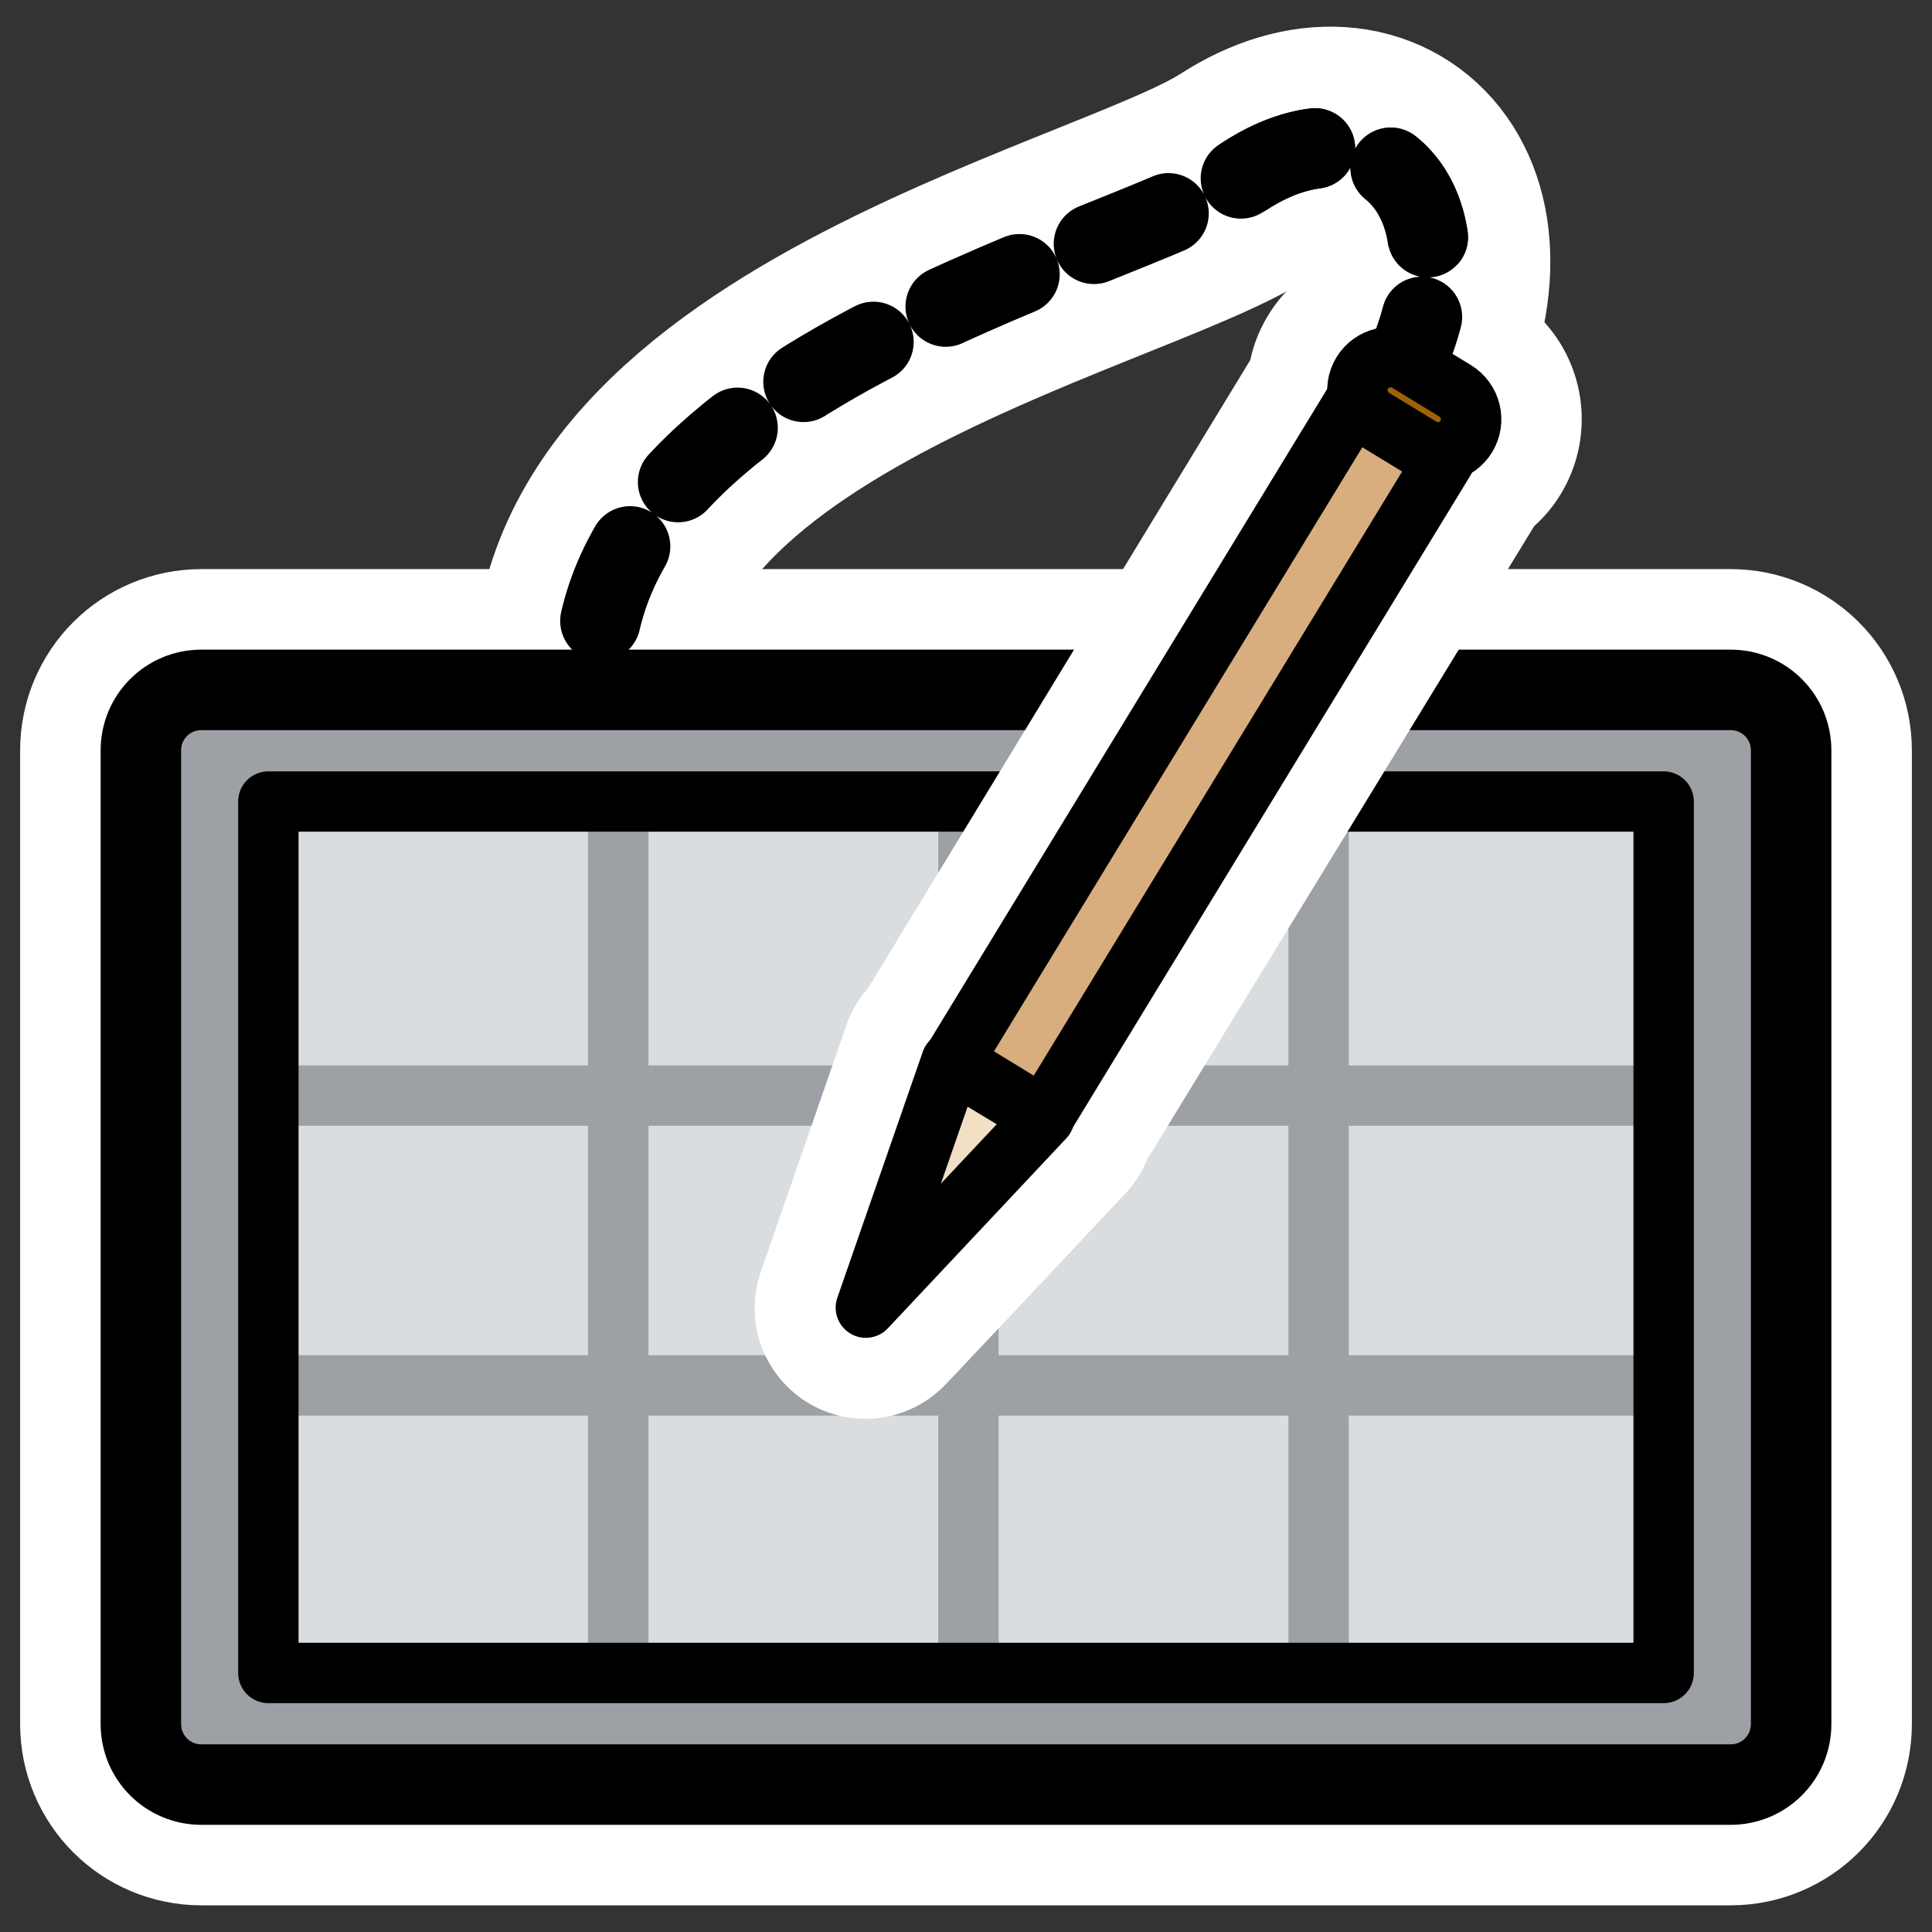 <svg xmlns="http://www.w3.org/2000/svg" viewBox="0 0 60 60" version="1.0"><rect x="0" y="0" width="60" height="60" fill="#333333" stroke="none"/><g stroke-linejoin="round" stroke="#fff" stroke-linecap="round" fill="none"><path d="M43.22 12.153c3.11-5.74-.479-9.329-4.545-6.697S16.67 11.914 18.582 22.679" stroke-width="7.5"/><path d="M6.255 21.424c-1.042 0-1.88.84-1.88 1.88v30.238c0 1.042.838 1.88 1.88 1.88h47.49c1.042 0 1.88-.838 1.88-1.88V23.304c0-1.04-.838-1.88-1.88-1.88H6.255z" stroke-width="7.5"/></g><path d="M43.22 12.153c3.11-5.74-.478-9.329-4.545-6.697-4.066 2.63-22.007 6.458-20.093 17.222" stroke-linejoin="round" stroke="#000" stroke-linecap="round" stroke-dasharray="2.5 2.5" stroke-width="2.5" fill="none"/><path d="M6.255 21.425c-1.042 0-1.88.838-1.88 1.88v30.237c0 1.042.838 1.88 1.88 1.88h47.49c1.042 0 1.88-.838 1.88-1.88V23.305c0-1.042-.838-1.88-1.88-1.88H6.255z" stroke-linejoin="round" fill-rule="evenodd" stroke="#000" stroke-linecap="round" stroke-width="2.5" fill="#9da1a6"/><path d="M8.334 24.892h43.332v27.063H8.334V24.892z" fill-rule="evenodd" fill="#d9dddf"/><g stroke="#9da1a6" stroke-width="1.875" fill="none"><path d="M8.438 43.025h43.124M19.2 24.363v28.122M30.075 24.363v28.122M40.95 24.363v28.122M8.438 34.025h43.124"/></g><path d="M8.334 24.892h43.332v27.063H8.334V24.892z" stroke-linejoin="round" stroke="#000" stroke-linecap="round" stroke-width="1.875" fill="none"/><path d="M42.937 11.125a1 1 0 00-.625.469c-.259.425-.135.919.219 1.25l-.5-.313-12.437 20.438 2.812 1.719 12.469-20.407-.563-.343c.459.171.958.053 1.219-.376a1.047 1.047 0 00-.344-1.437l-1.468-.875a1.029 1.029 0 00-.782-.125zM32.406 34.688l-2.875-1.719-2.656 7.656s.02-.006 5.562-5.906l-.031-.031z" stroke-linejoin="round" stroke="#fff" stroke-linecap="round" stroke-width="6.875" fill="none"/><path d="M43.22 12.153c3.11-5.74-.478-9.329-4.545-6.697" stroke-linejoin="round" stroke="#000" stroke-linecap="round" stroke-dasharray="2.5 2.5" stroke-width="2.5" fill="none"/><g stroke-linejoin="round" fill-rule="evenodd" stroke="#000" stroke-linecap="round"><path d="M32.432 34.71l-5.542 5.9 2.654-7.641 2.888 1.741z" stroke-width="1.875" fill="#f2dfc6"/><path d="M32.416 34.692l-2.836-1.73 12.455-20.424 2.836 1.73-12.455 20.424z" stroke-width="1.875" fill="#d8ae7e"/><path d="M27.78 38.293a.427.427 0 11.73.444.427.427 0 01-.73-.444z" stroke-width="1.875"/><path d="M44.111 13.891c.494.302 1.131.152 1.428-.335s.139-1.122-.355-1.423l-1.451-.885c-.494-.301-1.131-.151-1.428.336s-.139 1.121.355 1.423l1.451.884z" stroke-width="1.875" fill="#9f6006"/></g></svg>